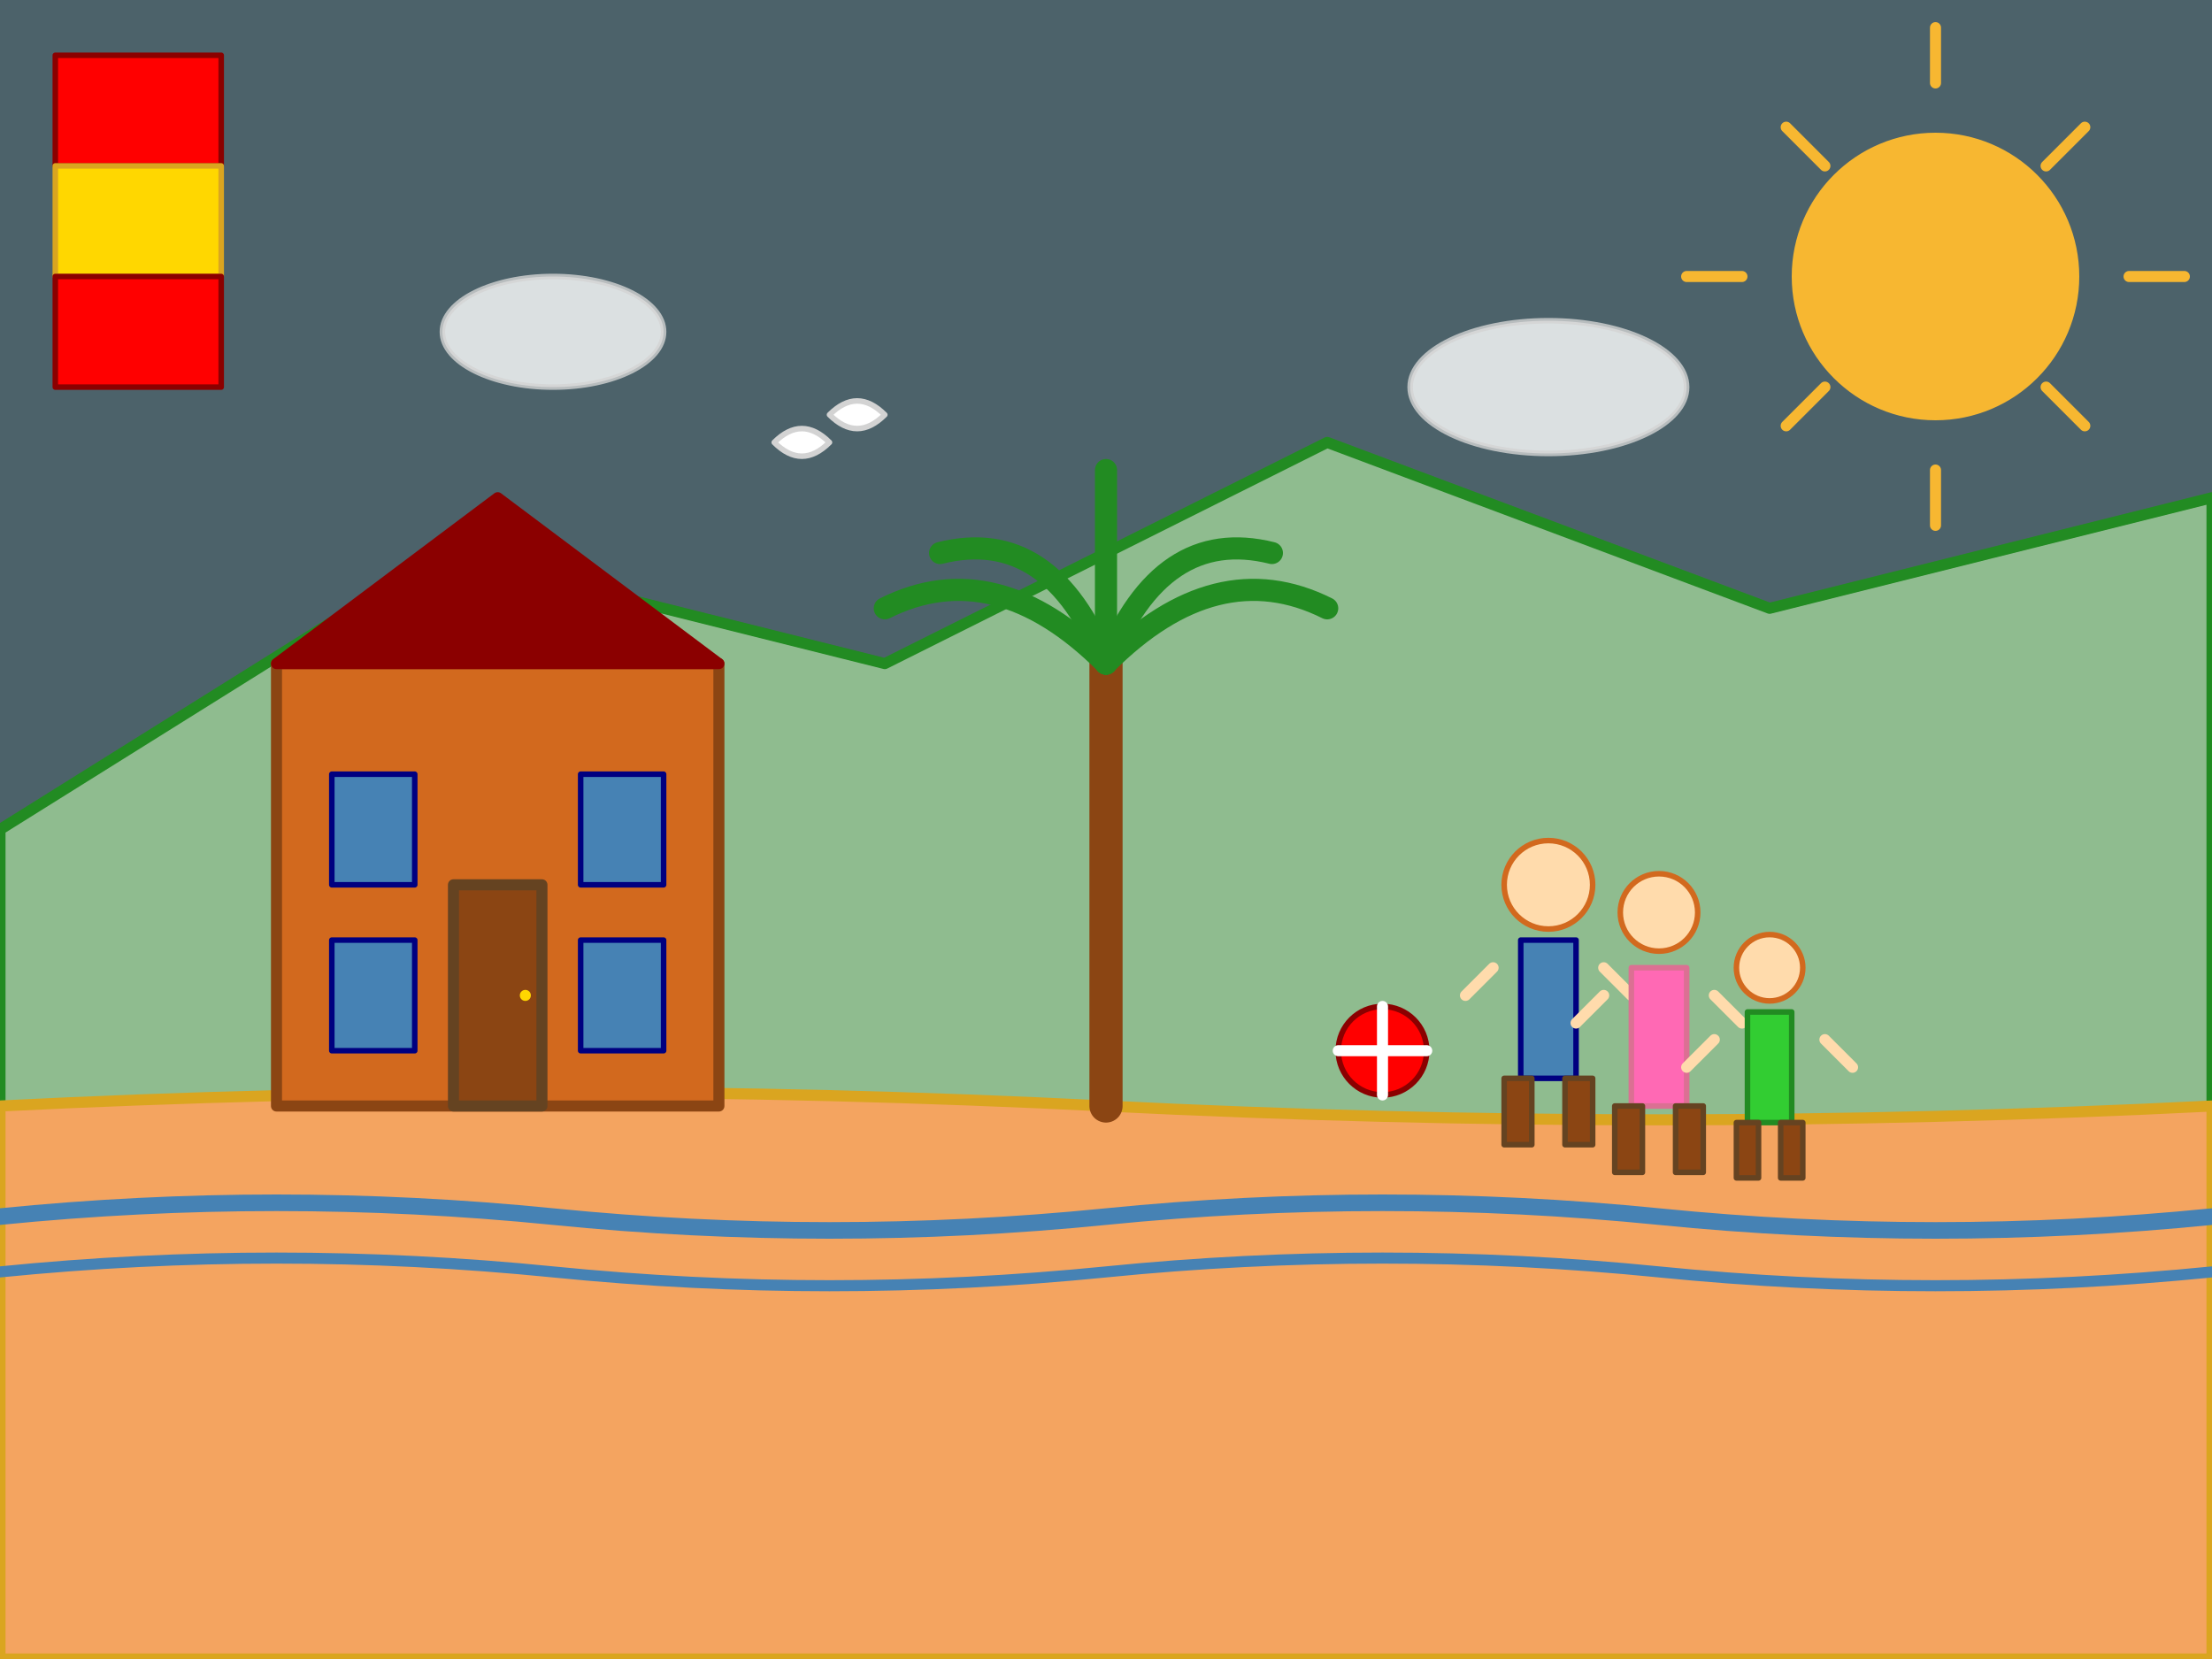 <svg xmlns="http://www.w3.org/2000/svg" viewBox="0 0 400 300" style="fill: none; stroke-width: 2; stroke-linecap: round; stroke-linejoin: round;">
  <rect x="0" y="0" width="400" height="300" fill="#333333" stroke="none"/>
  <!-- Hand-drawn Spanish family vacation scene -->
  
  <!-- Sky background -->
  <rect width="400" height="300" fill="#87CEEB" opacity="0.3"/>
  
  <!-- Sun -->
  <circle cx="350" cy="50" r="25" fill="#f7b731" stroke="#f7b731" stroke-width="2"/>
  <path d="M350 15 L350 5 M385 50 L395 50 M350 85 L350 95 M315 50 L305 50 M370 30 L377 23 M370 70 L377 77 M330 30 L323 23 M330 70 L323 77" 
        stroke="#f7b731" stroke-width="2"/>
  
  <!-- Mountains -->
  <path d="M0 150 L80 100 L160 120 L240 80 L320 110 L400 90 L400 300 L0 300 Z" 
        fill="#8fbc8f" stroke="#228b22" stroke-width="2"/>
  
  <!-- Beach -->
  <path d="M0 200 Q100 195 200 200 Q300 205 400 200 L400 300 L0 300 Z" 
        fill="#f4a460" stroke="#daa520" stroke-width="2"/>
  
  <!-- Ocean waves -->
  <path d="M0 220 Q50 215 100 220 Q150 225 200 220 Q250 215 300 220 Q350 225 400 220" 
        stroke="#4682b4" stroke-width="3" fill="none"/>
  <path d="M0 230 Q50 225 100 230 Q150 235 200 230 Q250 225 300 230 Q350 235 400 230" 
        stroke="#4682b4" stroke-width="2" fill="none"/>
  
  <!-- Spanish architecture (building) -->
  <rect x="50" y="120" width="80" height="80" fill="#d2691e" stroke="#8b4513" stroke-width="2"/>
  <polygon points="50,120 90,90 130,120" fill="#8b0000" stroke="#8b0000" stroke-width="2"/>
  
  <!-- Windows -->
  <rect x="60" y="140" width="15" height="20" fill="#4682b4" stroke="#000080" stroke-width="1"/>
  <rect x="105" y="140" width="15" height="20" fill="#4682b4" stroke="#000080" stroke-width="1"/>
  <rect x="60" y="170" width="15" height="20" fill="#4682b4" stroke="#000080" stroke-width="1"/>
  <rect x="105" y="170" width="15" height="20" fill="#4682b4" stroke="#000080" stroke-width="1"/>
  
  <!-- Door -->
  <rect x="82" y="160" width="16" height="40" fill="#8b4513" stroke="#654321" stroke-width="2"/>
  <circle cx="95" cy="180" r="1" fill="#ffd700"/>
  
  <!-- Palm tree -->
  <path d="M200 200 L200 120" stroke="#8b4513" stroke-width="6"/>
  <path d="M200 120 Q180 100 160 110" stroke="#228b22" stroke-width="4" fill="none"/>
  <path d="M200 120 Q220 100 240 110" stroke="#228b22" stroke-width="4" fill="none"/>
  <path d="M200 120 Q190 95 170 100" stroke="#228b22" stroke-width="4" fill="none"/>
  <path d="M200 120 Q210 95 230 100" stroke="#228b22" stroke-width="4" fill="none"/>
  <path d="M200 120 Q200 90 200 85" stroke="#228b22" stroke-width="4" fill="none"/>
  
  <!-- Family figures (simplified) -->
  <!-- Father -->
  <circle cx="280" cy="160" r="8" fill="#ffdbac" stroke="#d2691e" stroke-width="1"/>
  <rect x="275" y="170" width="10" height="25" fill="#4682b4" stroke="#000080" stroke-width="1"/>
  <rect x="272" y="195" width="5" height="12" fill="#8b4513" stroke="#654321" stroke-width="1"/>
  <rect x="283" y="195" width="5" height="12" fill="#8b4513" stroke="#654321" stroke-width="1"/>
  <path d="M270 175 L265 180" stroke="#ffdbac" stroke-width="2"/>
  <path d="M290 175 L295 180" stroke="#ffdbac" stroke-width="2"/>
  
  <!-- Mother -->
  <circle cx="300" cy="165" r="7" fill="#ffdbac" stroke="#d2691e" stroke-width="1"/>
  <rect x="295" y="175" width="10" height="25" fill="#ff69b4" stroke="#db7093" stroke-width="1"/>
  <rect x="292" y="200" width="5" height="12" fill="#8b4513" stroke="#654321" stroke-width="1"/>
  <rect x="303" y="200" width="5" height="12" fill="#8b4513" stroke="#654321" stroke-width="1"/>
  <path d="M290 180 L285 185" stroke="#ffdbac" stroke-width="2"/>
  <path d="M310 180 L315 185" stroke="#ffdbac" stroke-width="2"/>
  
  <!-- Child -->
  <circle cx="320" cy="175" r="6" fill="#ffdbac" stroke="#d2691e" stroke-width="1"/>
  <rect x="316" y="183" width="8" height="20" fill="#32cd32" stroke="#228b22" stroke-width="1"/>
  <rect x="314" y="203" width="4" height="10" fill="#8b4513" stroke="#654321" stroke-width="1"/>
  <rect x="322" y="203" width="4" height="10" fill="#8b4513" stroke="#654321" stroke-width="1"/>
  <path d="M310 188 L305 193" stroke="#ffdbac" stroke-width="2"/>
  <path d="M330 188 L335 193" stroke="#ffdbac" stroke-width="2"/>
  
  <!-- Beach ball -->
  <circle cx="250" cy="190" r="8" fill="#ff0000" stroke="#8b0000" stroke-width="1"/>
  <path d="M242 190 L258 190" stroke="#ffffff" stroke-width="2"/>
  <path d="M250 182 L250 198" stroke="#ffffff" stroke-width="2"/>
  
  <!-- Seagull -->
  <path d="M150 80 Q145 75 140 80 Q145 85 150 80" fill="#ffffff" stroke="#d3d3d3" stroke-width="1"/>
  <path d="M160 75 Q155 70 150 75 Q155 80 160 75" fill="#ffffff" stroke="#d3d3d3" stroke-width="1"/>
  
  <!-- Clouds -->
  <ellipse cx="100" cy="60" rx="20" ry="10" fill="#ffffff" stroke="#d3d3d3" stroke-width="1" opacity="0.8"/>
  <ellipse cx="280" cy="70" rx="25" ry="12" fill="#ffffff" stroke="#d3d3d3" stroke-width="1" opacity="0.8"/>
  
  <!-- Spanish flag colors decoration -->
  <rect x="10" y="10" width="30" height="20" fill="#ff0000" stroke="#8b0000" stroke-width="1"/>
  <rect x="10" y="30" width="30" height="20" fill="#ffd700" stroke="#daa520" stroke-width="1"/>
  <rect x="10" y="50" width="30" height="20" fill="#ff0000" stroke="#8b0000" stroke-width="1"/>
</svg>
